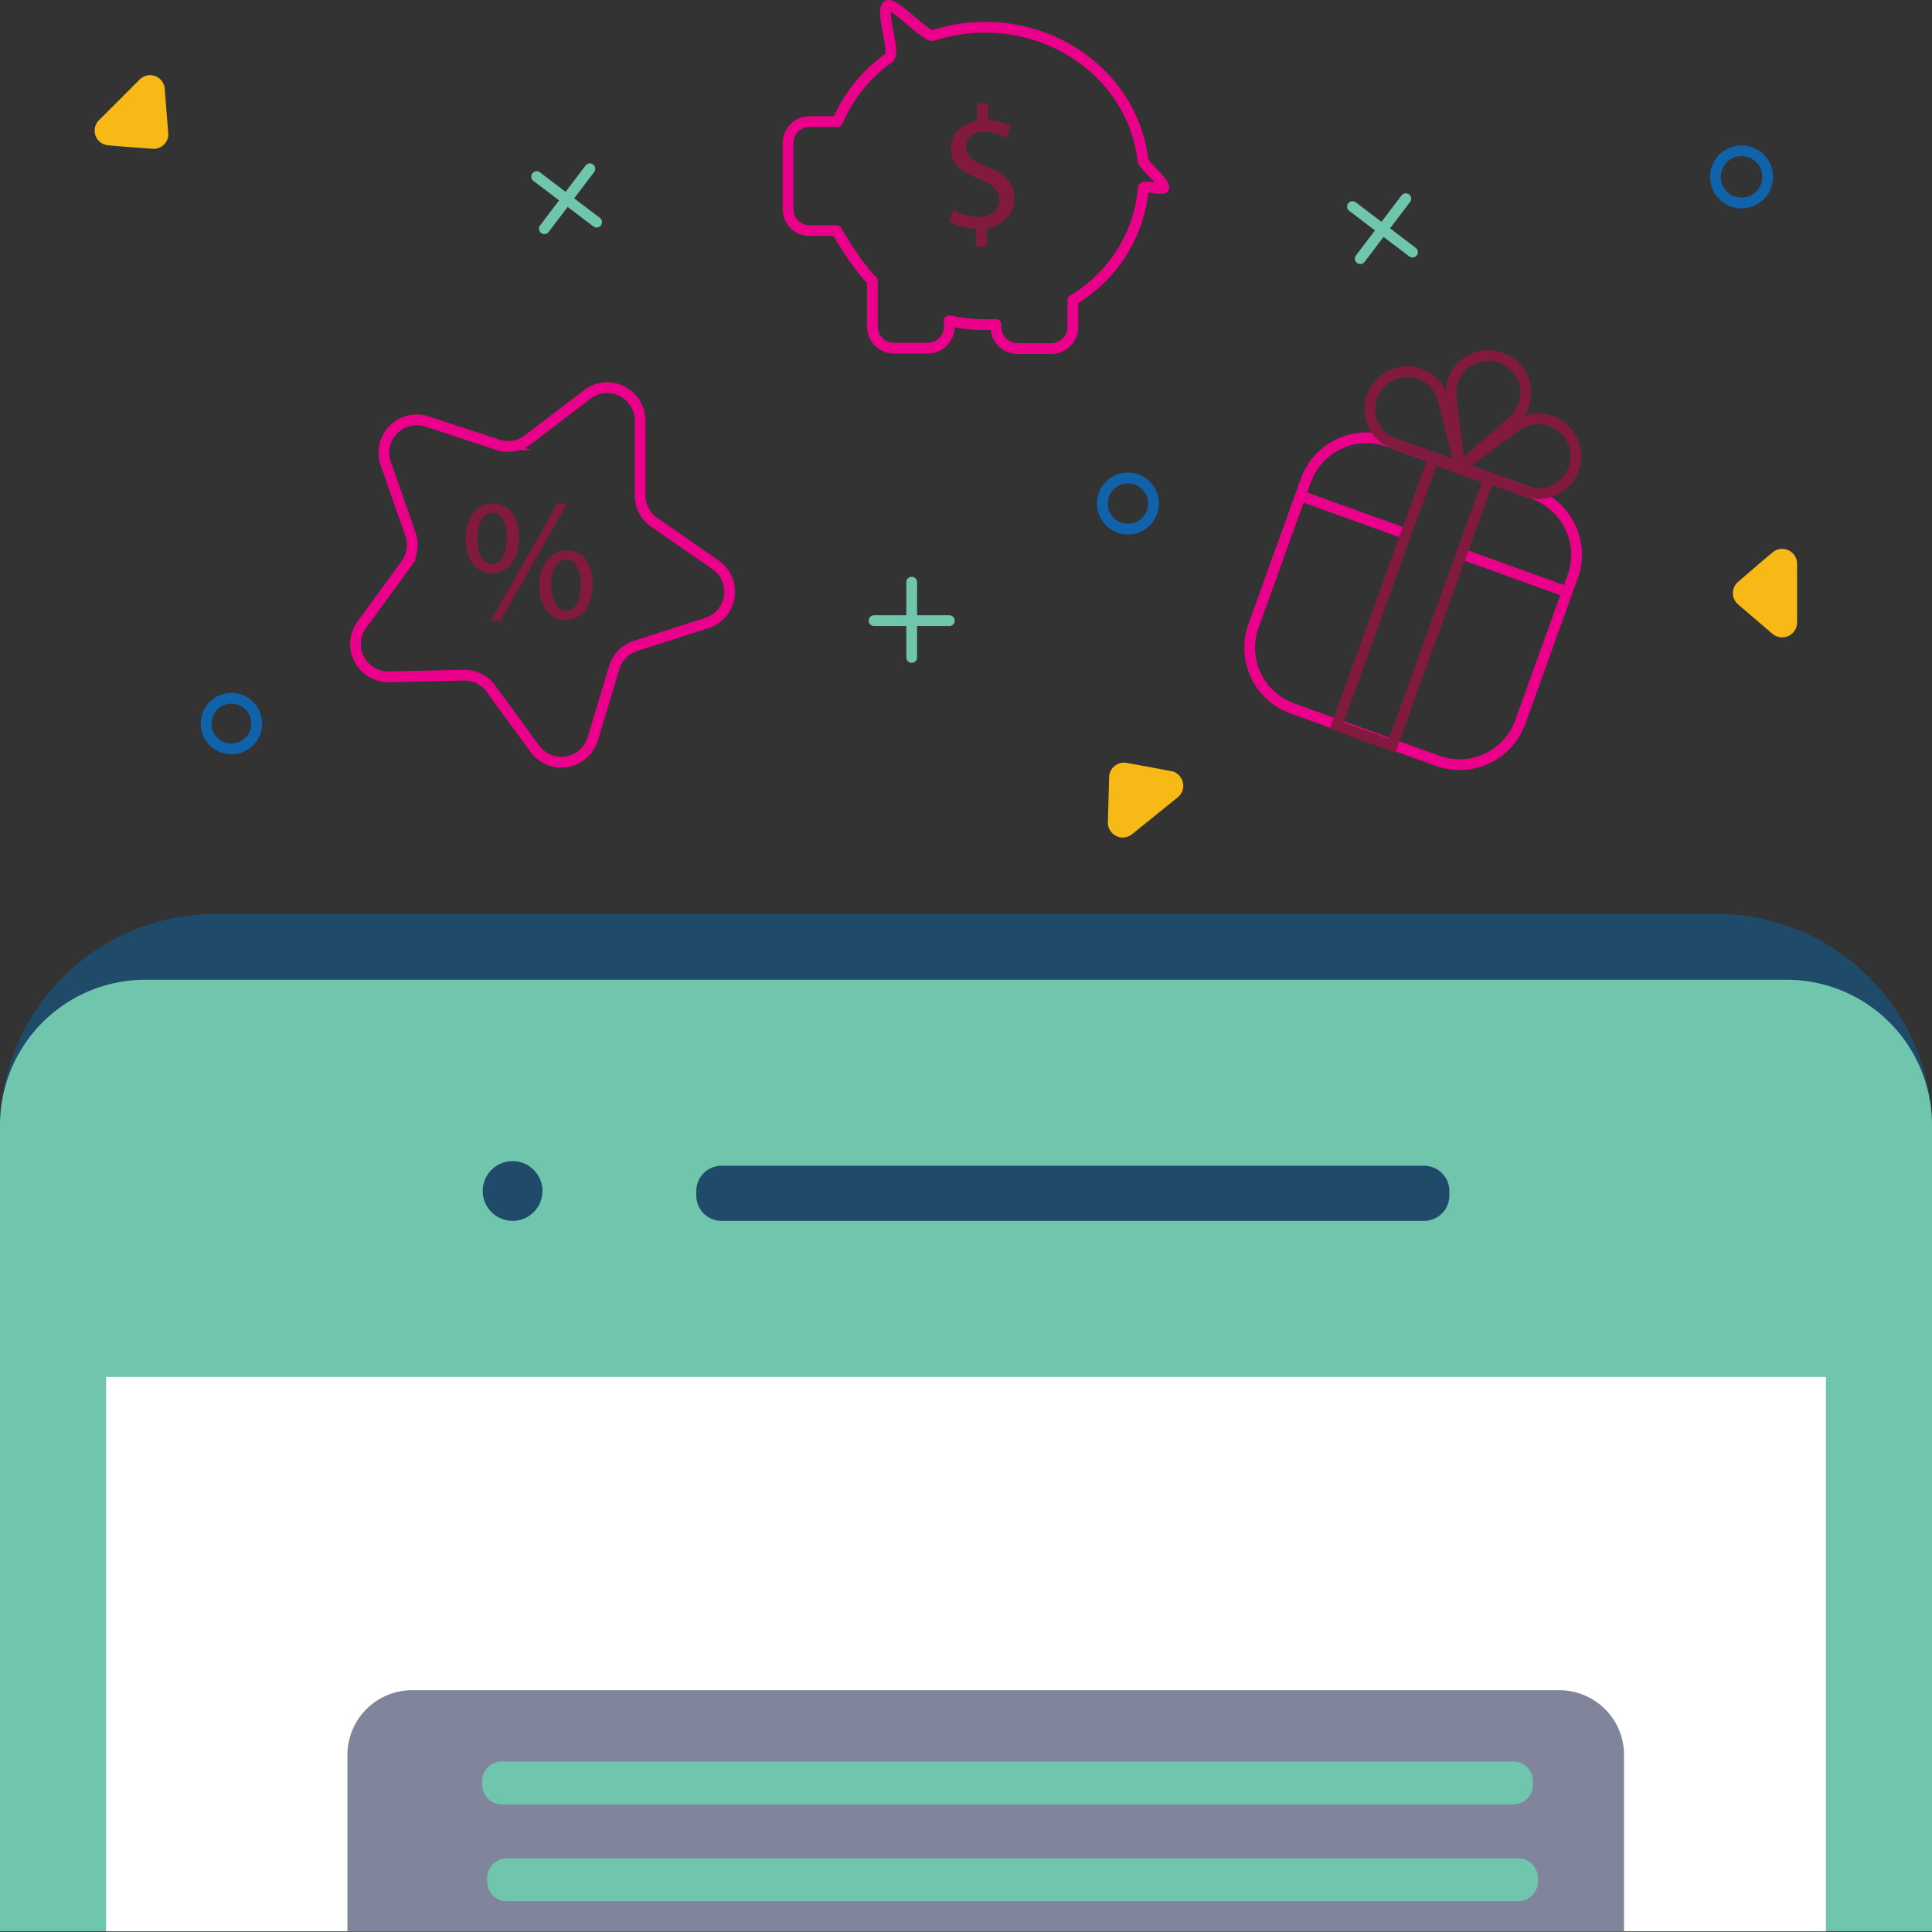 <svg width="359" height="359" fill="none" xmlns="http://www.w3.org/2000/svg"><rect width="100%" height="100%" fill="#333333" stroke="none"/><path d="M30.54 15.887v.16a2.73 2.73 0 00-4.54-1.32l-7.61 7.61a2.73 2.73 0 000 3.87 2.57 2.57 0 001.05.65c.181.066.369.11.56.13 1.87.2 8.25.65 8.25.65a2.73 2.73 0 003-3.11v.1l-.65-8.23a2.73 2.73 0 00-4.6-1.67l-7.61 7.61a2.74 2.74 0 001.61 4.65m185.88 126.36v-.16a2.771 2.771 0 004.48 1.82l8.48-6.84c.367-.294.653-.677.831-1.112a2.767 2.767 0 00-.327-2.668 2.76 2.76 0 00-1.074-.88 2.901 2.901 0 00-.59-.19c-1.87-.4-8.23-1.54-8.23-1.54a2.763 2.763 0 00-3.35 2.81v-.11l-.24 8.35a2.81 2.81 0 00.62 1.77 2.756 2.756 0 001.855 1.013 2.76 2.76 0 002.025-.603l8.48-6.84a2.768 2.768 0 00.42-3.89 2.82 2.82 0 00-1.58-1m112.151-25.189l-.14-.08c.442.272.951.418 1.47.42a2.767 2.767 0 002.77-2.76v-10.9a2.77 2.77 0 00-4.52-2.15c-1.48 1.21-6.37 5.44-6.37 5.44a2.745 2.745 0 00-.733 3.418c.194.376.472.702.813.952l-.09-.06 6.35 5.43a2.772 2.772 0 002.939.368 2.768 2.768 0 001.591-2.498v-10.9a2.762 2.762 0 00-.207-1.058 2.766 2.766 0 00-1.495-1.495 2.787 2.787 0 00-2.798.403" fill="#F7B916"/><path d="M40 169.837h279a40 40 0 0140 40v149H0v-149a40.001 40.001 0 0140-40z" fill="#1F4A6A"/><path d="M27 182.057h305a27 27 0 0127 27v149.82H0v-149.82a26.999 26.999 0 0127-27z" fill="#6FC6AD"/><path d="M339.291 255.867H19.711v103.01h319.58v-103.01z" fill="#fff"/><path d="M264.62 216.617H134.08a4.7 4.7 0 00-4.7 4.7v.84a4.7 4.7 0 004.7 4.7h130.54a4.7 4.7 0 004.7-4.7v-.84a4.7 4.7 0 00-4.7-4.7zm-169.37 10.24a5.55 5.55 0 100-11.1 5.55 5.55 0 000 11.1z" fill="#1F4A6A"/><path d="M76.56 314.077h213.21a12.003 12.003 0 0112 12v32.8H64.56v-32.8a12.002 12.002 0 0112-12z" fill="#81859C"/><path d="M281.2 327.317H93.25a3.65 3.65 0 00-3.65 3.65v.67a3.65 3.65 0 003.65 3.65H281.2a3.65 3.65 0 003.65-3.65v-.67a3.651 3.651 0 00-3.65-3.65zm.92 18H94.17a3.65 3.65 0 00-3.65 3.65v.67a3.65 3.65 0 003.65 3.65h187.95a3.65 3.65 0 003.65-3.65v-.67a3.651 3.651 0 00-3.65-3.65z" fill="#6FC6AD"/><path d="M96.44 99.847c0 4.44-2.33 6.64-5 6.64s-4.89-2.11-4.92-6.35c-.03-4.24 2.3-6.57 5.08-6.57 2.9 0 4.84 2.26 4.84 6.28zm-7.7.19c-.07 2.69.93 4.73 2.72 4.73s2.72-2 2.72-4.79c0-2.56-.75-4.7-2.72-4.7-1.79 0-2.72 2.11-2.72 4.76zm2.46 15.29l12.36-21.76h1.82L93 115.327h-1.8zm18.94-6.77c0 4.44-2.33 6.64-5 6.64s-4.89-2.11-4.92-6.32c-.03-4.21 2.3-6.6 5.08-6.6 2.93 0 4.84 2.26 4.84 6.28zm-7.71.19c0 2.69 1 4.73 2.75 4.73s2.72-2 2.72-4.79c0-2.56-.74-4.7-2.72-4.7-1.78 0-2.75 2.11-2.75 4.76zm78.92-62.97v-3.27a9.4 9.4 0 01-4.95-1.42l.78-2.17a8.592 8.592 0 004.66 1.39c2.3 0 3.85-1.33 3.85-3.17 0-1.84-1.26-2.88-3.65-3.86-3.31-1.29-5.35-2.78-5.35-5.6s1.91-4.72 4.89-5.21v-3.27h2v3.14a8.609 8.609 0 014.21 1.13l-.79 2.14a7.817 7.817 0 00-4.08-1.1c-2.49 0-3.43 1.49-3.43 2.78 0 1.69 1.2 2.53 4 3.7 3.34 1.36 5 3 5 5.92 0 2.56-1.78 4.95-5.12 5.5v3.37h-2.02z" fill="#811A3E"/><path d="M118.94 78.188v13.86a6.066 6.066 0 002.62 5l11.4 7.899a6.103 6.103 0 011.174 8.96 6.09 6.09 0 01-2.784 1.86l-13.2 4.24a6.11 6.11 0 00-4 4l-4 13.28a6.1 6.1 0 01-10.79 1.81l-8.12-11.11a6.104 6.104 0 00-5.09-2.53l-13.85.31a6.1 6.1 0 01-5.06-9.7l8.18-11.19a6.099 6.099 0 00.84-5.62l-4.58-13.13a6.1 6.1 0 017.66-7.81l13.17 4.33a6.109 6.109 0 005.6-.94l11-8.4a6.11 6.11 0 019.83 4.88v0zm166.073 13.605l-27-9.73c-6.235-2.248-13.111.985-15.358 7.22l-9.731 26.999c-2.248 6.235.985 13.111 7.22 15.358l27 9.732c6.235 2.247 13.111-.986 15.358-7.221l9.731-27c2.247-6.234-.985-13.11-7.22-15.358zm-43.383.324l19.39 6.99m10.8 3.89l19.38 6.99" stroke="#EB008B" stroke-width="2" stroke-miterlimit="10"/><path d="M266.29 85.3l-17.918 49.537 10.302 3.727 17.918-49.538-10.302-3.727z" stroke="#811A3E" stroke-width="2" stroke-miterlimit="10"/><path d="M281.11 78.267a6.955 6.955 0 002.382-5.656 6.945 6.945 0 00-3.028-5.338A6.95 6.95 0 00270 70.707a6.999 6.999 0 00-.36 3.16c0 .29 1.65 13 1.65 13l9.82-8.6z" stroke="#811A3E" stroke-width="2" stroke-linecap="round" stroke-linejoin="round"/><path d="M268.12 74.167a6.8 6.8 0 00-1.64-3 6.95 6.95 0 00-10.17 9.47 7.072 7.072 0 002.69 1.75l12.31 4.47s-3.12-12.43-3.19-12.69z" stroke="#811A3E" stroke-width="2" stroke-linecap="round" stroke-linejoin="round"/><path d="M283.55 91.317a6.947 6.947 0 008.266-2.939 6.953 6.953 0 00-1.198-8.691 6.942 6.942 0 00-5.848-1.78 6.927 6.927 0 00-2.94 1.21l-10.57 7.73 12.29 4.47z" stroke="#811A3E" stroke-width="2" stroke-linecap="round" stroke-linejoin="round"/><path d="M199.35 55.767v5a4 4 0 01-4 4h-6.28a4 4 0 01-4-4v-.45h-2.01a31.19 31.19 0 01-6.67-.72v1.1a4 4 0 01-4 4h-6.28a4 4 0 01-4-4v-8.53c-2.85-2.7-6.68-9.32-6.68-9.32h-5a4 4 0 01-4-4v-12.25a4 4 0 014-4h5.18a28.055 28.055 0 019.56-11.85c1.39-1-1.77-8.95-.19-9.71 1.22-.59 7.15 6 8.47 5.54a30.995 30.995 0 019.6-1.51c15.19 0 27.7 10.78 29.31 24.63.11 1 3.91 4.06 3.91 5.09 0 .76-3.77-.55-3.83.19a26.86 26.86 0 01-13.1 20.8" stroke="#EB008B" stroke-width="2" stroke-linecap="round" stroke-linejoin="round"/><path d="M43 139.157a4.7 4.7 0 10.001-9.4 4.7 4.7 0 000 9.4zM323.61 37.718a4.85 4.85 0 100-9.701 4.85 4.85 0 000 9.7zM209.59 98.317a4.75 4.75 0 100-9.5 4.75 4.75 0 000 9.5z" stroke="#1062AA" stroke-width="2" stroke-miterlimit="10"/><path d="M162.41 115.327h13.99m-6.99-7.15v13.99m-69.69-89.35l11.14 8.46m-1.25-9.92l-8.46 11.14m150.17-4.109l11.14 8.46m-1.24-9.921l-8.46 11.14" stroke="#6FC6AD" stroke-width="2" stroke-linecap="round" stroke-linejoin="round"/></svg>
